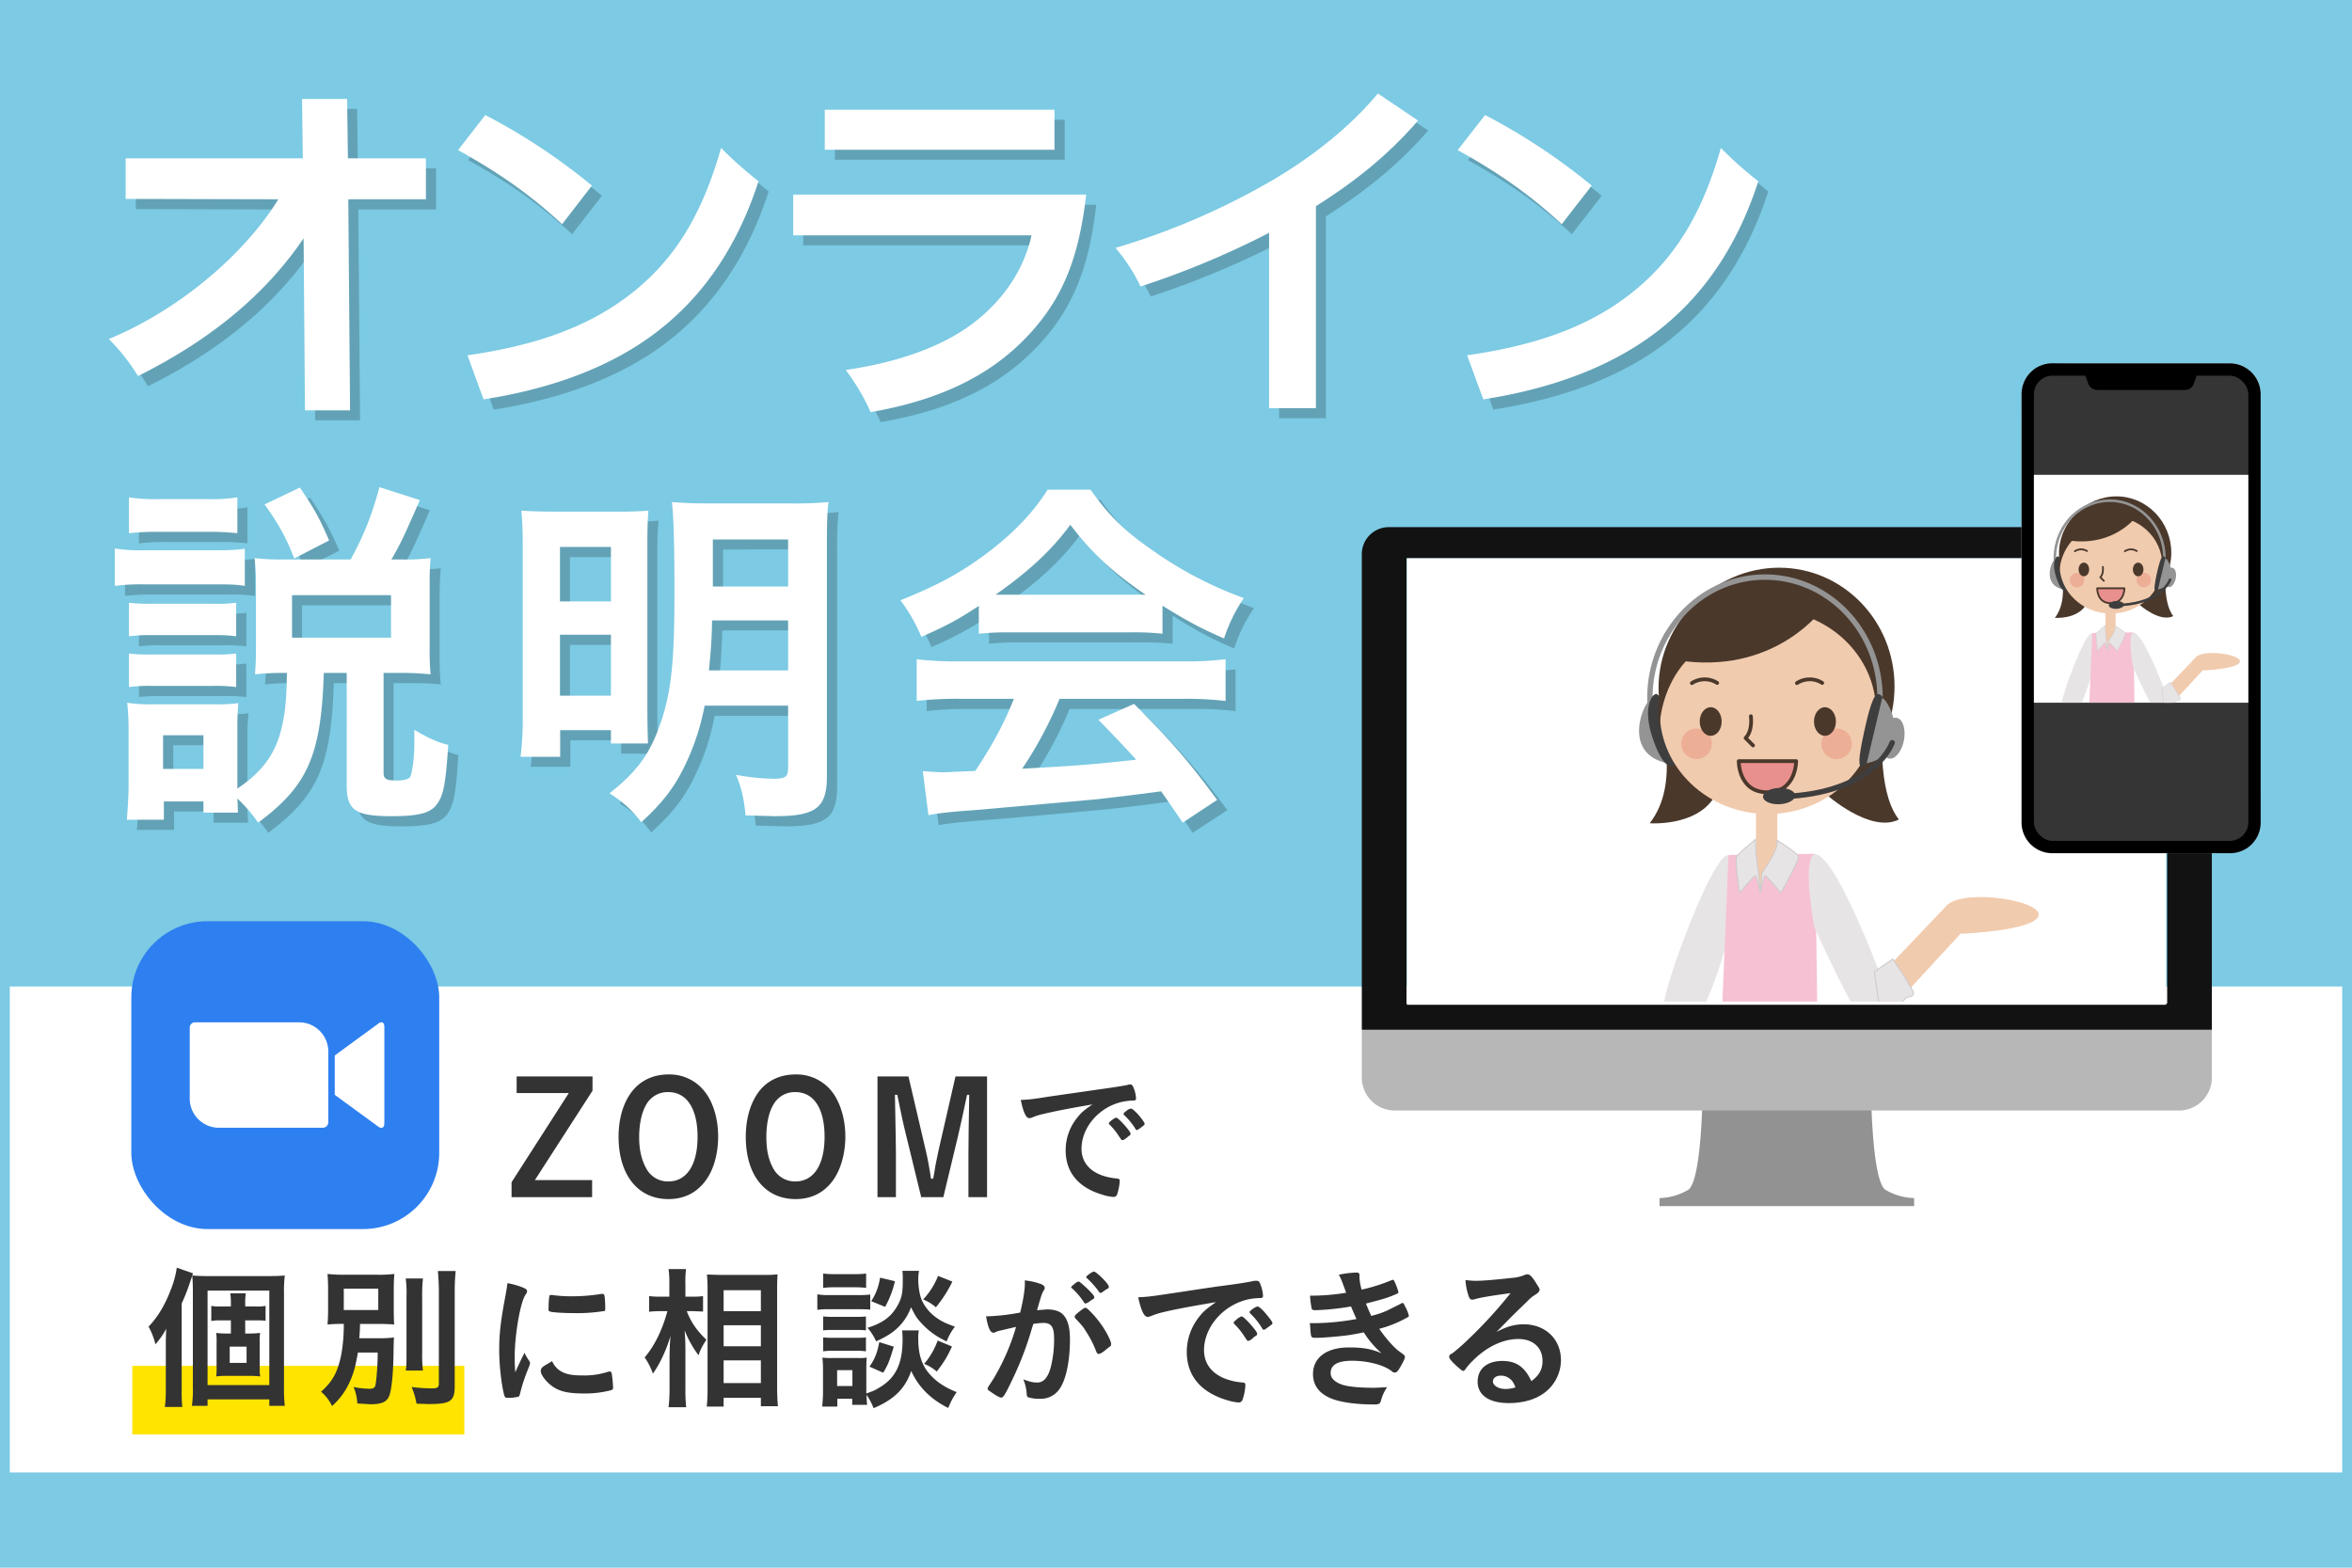 <svg xmlns="http://www.w3.org/2000/svg" xmlns:xlink="http://www.w3.org/1999/xlink" width="1200" height="800" viewBox="0 0 1200 800">
  <defs>
    <clipPath id="clip-path">
      <rect x="830.7" y="266.6" width="213.1" height="244.5" fill="none"/>
    </clipPath>
    <linearGradient id="linear-gradient" x1="756.59" y1="-5999.96" x2="942.07" y2="-6082.54" gradientTransform="translate(243.1 6351.7)" gradientUnits="userSpaceOnUse">
      <stop offset="0.41" stop-color="#fff"/>
      <stop offset="0.42" stop-color="#fbfbfb"/>
      <stop offset="0.43" stop-color="#efefef"/>
      <stop offset="0.45" stop-color="#dbdbdb"/>
      <stop offset="0.46" stop-color="#bebebe"/>
      <stop offset="0.47" stop-color="#9a9a9a"/>
      <stop offset="0.49" stop-color="#6d6d6d"/>
      <stop offset="0.5" stop-color="#393939"/>
      <stop offset="0.5" stop-color="#333"/>
      <stop offset="0.51" stop-color="#5e5e5e"/>
      <stop offset="0.53" stop-color="#8f8f8f"/>
      <stop offset="0.55" stop-color="#b7b7b7"/>
      <stop offset="0.56" stop-color="#d7d7d7"/>
      <stop offset="0.58" stop-color="#ededed"/>
      <stop offset="0.59" stop-color="#fafafa"/>
      <stop offset="0.6" stop-color="#fff"/>
    </linearGradient>
    <clipPath id="clip-path-2">
      <rect x="1043.1" y="242.3" width="101.4" height="116.3" fill="none"/>
    </clipPath>
  </defs>
  <g style="isolation: isolate">
    <g id="レイヤー_1" data-name="レイヤー 1">
      <rect width="1200" height="800" fill="#7ccae3"/>
      <rect x="5" y="503.4" width="1190" height="248" fill="#fff"/>
      <rect x="67.5" y="697" width="169.4" height="35" fill="#ffe400"/>
      <g>
        <path d="M302.3,549.3v7.3l-29.4,45.6h29.2v8.7H261v-7.6l29.2-45.5H263.6v-8.5Z" fill="#333"/>
        <path d="M359.9,602.6c-4.5,6.1-10.9,9.3-18.9,9.3-15.5,0-25.4-12.3-25.4-31.8,0-9.1,2.3-17.1,6.6-22.8s10.8-9,18.8-9a22.7,22.7,0,0,1,19.4,9.9c3.8,5.4,6,13.3,6,21.8S364.2,597,359.9,602.6ZM341,557.3a12.5,12.5,0,0,0-11.3,6.4c-2.3,3.9-3.6,9.9-3.6,16.6s1.3,11.8,3.6,15.9a12.4,12.4,0,0,0,11.3,6.7c9.4,0,14.9-8.5,14.9-22.8S350.4,557.3,341,557.3Z" fill="#333"/>
        <path d="M424.8,602.6c-4.5,6.1-10.9,9.3-18.9,9.3-15.6,0-25.4-12.3-25.4-31.8,0-9.1,2.3-17.1,6.5-22.8s10.8-9,18.8-9a22.9,22.9,0,0,1,19.5,9.9c3.7,5.4,6,13.3,6,21.8S429,597,424.8,602.6Zm-19-45.3a12.4,12.4,0,0,0-11.2,6.4c-2.4,3.9-3.6,9.9-3.6,16.6s1.2,11.8,3.5,15.9a12.5,12.5,0,0,0,11.3,6.7c9.4,0,14.9-8.5,14.9-22.8S415.3,557.3,405.8,557.3Z" fill="#333"/>
        <path d="M503.6,610.9h-9.5V588.2c0-7,.2-16,.4-29.5h-1.1c-1.2,5.9-3.9,18.2-4.7,21.4l-7.4,30.8H470l-7.8-32c-1.4-5.6-2.4-10.3-4.4-20.2h-1.2c.4,20.8.5,26.6.5,29.5v22.7h-9.4V549.3h15.8l8.8,37.7c.9,3.6,2,9.6,2.7,14.5h1.1c.5-2.5.5-2.5,1.2-6.9.4-2.2,1.4-6.7,1.7-8.2l8.5-37.1h16.1Z" fill="#333"/>
        <path d="M532.2,568.5a28.7,28.7,0,0,0-5.2,1.6,4.4,4.4,0,0,1-1.9.5c-1.6,0-3-3-4.3-9.3,4.6-.2,6.3-.4,14.4-1.7l25.7-3.7c6.6-.9,11.8-1.7,14.6-2.3a2.3,2.3,0,0,1,1.1-.2c1,0,1.3.5,2,2.3a15.8,15.8,0,0,1,1,4.8c0,.8-.3,1.1-1.3,1.1a29.9,29.9,0,0,0-4.3.4c-12.4,2-22.2,12.8-22.2,24.2,0,8.6,6.7,14.2,18.1,15.2,1,.1,1.4.4,1.4,1.3a28.1,28.1,0,0,1-1.4,7,1.9,1.9,0,0,1-1.9,1.1,22.9,22.9,0,0,1-5.4-1.1c-12.4-3.6-18.9-11.5-18.9-22.7a26.3,26.3,0,0,1,5.8-16.5c2-2.6,3.7-4.1,7.9-6.9C547.8,565.2,537.8,567.1,532.2,568.5Zm37.4,1.9c1,0,7.2,6.9,7.2,8s-.4.8-1.7,2a8.6,8.6,0,0,1-2.1,1.4h-.5c-.3,0-.3-.1-1.7-2.1a33.1,33.1,0,0,0-4.7-5.8,2.9,2.9,0,0,1-.4-.6c.2-.4.2-.6.3-.6a13,13,0,0,1,1.8-1.5l1.2-.8h.6Zm12.5,5a7,7,0,0,1-2.1,1.3c-.3,0-.5-.2-.8-.8a33.8,33.8,0,0,0-5.7-6.9c-.1-.2-.3-.4-.3-.6s.5-.8,1.5-1.5a4.9,4.9,0,0,1,2.3-1.2c.5,0,1.4.7,2.9,2.2s4.1,4.9,4.1,5.5S583.5,574.4,582.1,575.4Z" fill="#333"/>
        <path d="M92.7,709.2A83.4,83.4,0,0,0,93,718H84.1a62.2,62.2,0,0,0,.5-8.8V686.6c0-2.7,0-3.4.2-8.5a41.4,41.4,0,0,1-5.5,7.9,35.9,35.9,0,0,0-3.5-9c5-5.3,8.5-11.3,11.6-19.5a49.4,49.4,0,0,0,2.8-10.6l8.3,2.9c-.6,1.5-.7,2.1-1.4,4.1a107.3,107.3,0,0,1-4.4,11.3Zm5.7-49.7c0-3.9-.1-6.1-.3-8.6,2.8.2,4.7.3,8.3.3h29.8c4.6,0,6.9-.1,9.1-.3a69,69,0,0,0-.4,9.4v47.2a78.9,78.9,0,0,0,.4,9.9h-7.9v-3.3H105.9v3.3h-8a55.7,55.7,0,0,0,.5-9.3Zm7.5,47.3h31.5V658.6H105.9Zm21.2-26.3a46.1,46.1,0,0,0,5.6-.3,33.5,33.5,0,0,0-.2,5.3v11.6c0,3.2,0,4.1.3,5.3a55.5,55.5,0,0,0-5.6-.3H115.9a45,45,0,0,0-5.6.3,32.8,32.8,0,0,0,.2-5.2V685.4a32.1,32.1,0,0,0-.2-5.2,41.7,41.7,0,0,0,5.6.3h1.9v-6.7h-5.4a22.7,22.7,0,0,0-4.6.3v-7.7a20.8,20.8,0,0,0,4.6.3h5.4v-1.6a33.9,33.9,0,0,0-.3-5.1h7.9a33,33,0,0,0-.3,5.1v1.6h5.5a22.3,22.3,0,0,0,4.9-.3V674a31.1,31.1,0,0,0-4.7-.2h-5.7v6.7Zm-9.9,15h8.6v-8.3h-8.6Z" fill="#333"/>
        <path d="M182.6,690.2c-1.2,7.1-2.3,11.1-4.4,15.5a35.4,35.4,0,0,1-8.8,11.8,21.6,21.6,0,0,0-5.6-7.3c6.1-5.4,8.8-10.5,10.5-20a86.9,86.9,0,0,0,1.1-14.6,79.1,79.1,0,0,0-8.3.3c.2-2.7.3-4.3.3-8.3v-9.2c0-3.9-.1-5.5-.3-8.3a74.6,74.6,0,0,0,9.5.4h15.3a66.3,66.3,0,0,0,9.3-.4c-.2,2.6-.3,4.3-.3,8V668c0,4.6.1,6.1.2,7.9-2.3-.2-5.3-.3-9.5-.3h-7.9c-.1,3.9-.2,4.9-.4,7.3h10.6a47.8,47.8,0,0,0,7.1-.4c-.1,1.5-.1,2.4-.2,5.3,0,10.7-.8,19.9-1.9,23.6s-3.4,5.2-9.9,5.2l-6.7-.4a24.6,24.6,0,0,0-1.9-8.4,46.2,46.2,0,0,0,8,.9c2.1,0,2.9-.5,3.2-2.1s1.1-8.4,1.1-16.4Zm-7.2-21.7H193V657.6H175.4Zm40.4-16.1a74.1,74.1,0,0,0-.4,9.3v28.6a64.8,64.8,0,0,0,.4,9.1H207c.4-2.3.4-3.7.4-8.9V661.7a57.4,57.4,0,0,0-.4-9.3Zm16.7-3.8a96.3,96.3,0,0,0-.5,10.2v48.5c0,7.7-2.1,9.2-13.2,9.2l-6.3-.2a36.6,36.6,0,0,0-2.5-8.5,92.7,92.7,0,0,0,10.2.7c2.9,0,3.7-.5,3.7-2.3V658.8c0-3.5-.2-6.8-.5-10.2Z" fill="#333"/>
        <path d="M270.1,694.6a2.3,2.3,0,0,1,.3,1.1c0,.5-.1.6-.7,2.3a86.4,86.4,0,0,0-4.4,13.3c-.2.8-.4,1.3-.7,1.4a18.9,18.9,0,0,1-3.9.6h-1.8c-1,0-1.3-.2-1.6-1.2-1.4-5-2.6-15.3-2.6-23.1s.6-13.7,2.7-25.2c.8-4.2,1.2-6.5,1.5-9a39.2,39.2,0,0,1,8.3,2.4c1.3.6,1.7,1,1.7,1.7s-.1.8-.9,2c-2.6,4.1-5.4,20.4-5.4,31.4,0,1.8,0,4.2.3,8,2.1-4.8,2.9-6.3,4.7-10A23.4,23.4,0,0,0,270.1,694.6Zm16.7,5.5c2.5,1.3,5.4,1.8,10.6,1.8a38.8,38.8,0,0,0,12.6-1.8,2.6,2.6,0,0,1,1.1-.2c.5,0,.9.3,1,1a60.4,60.4,0,0,1,.7,7.3c0,.8-.3,1-1.3,1.3a51.8,51.8,0,0,1-13.6,1.6c-7.1,0-11.5-.8-15.1-3s-6.9-6.3-6.9-8.4,1.6-2.5,5.8-5.1A11,11,0,0,0,286.8,700.1Zm-5.4-39.3a66.6,66.6,0,0,0,10.4.7,92,92,0,0,0,15-1.2h.7c.5,0,.7.2.9.9s.4,4.1.4,6.2-.3,1.5-1.1,1.7a83.7,83.7,0,0,1-13.9,1c-6.7,0-12.6-.4-13.4-.9s-.5-.7-.5-2.1a35.9,35.9,0,0,1,.4-5.8c.1-.3.3-.4.8-.4Z" fill="#333"/>
        <path d="M350.4,669.1c2.2,5.7,4.9,9.6,10,14.6l-.9,1.4a28.1,28.1,0,0,0-3.1,6.5,54,54,0,0,1-7.1-12.7c.3,4.3.4,6.3.4,10.3v19.6a77.2,77.2,0,0,0,.4,9.3h-9a77.5,77.5,0,0,0,.5-9.3V693.2c0-3.4.2-8.8.5-11.5a72.4,72.4,0,0,1-4.5,11.6,54.4,54.4,0,0,1-4.5,7.7,32.2,32.2,0,0,0-4.2-8.3c5-5.8,9.1-14.2,11.6-23.6h-3.7a42.8,42.8,0,0,0-5.6.3v-8a40.4,40.4,0,0,0,5.7.3h4.6v-6.2a51.9,51.9,0,0,0-.4-7.9H350a57.3,57.3,0,0,0-.3,7.9v6.2h4.2a31.4,31.4,0,0,0,4.8-.3v7.9l-4.7-.2Zm10.2,48.7a94.1,94.1,0,0,0,.4-9.7V658.4c0-2.6,0-4.2-.3-8l6.7.2h22.8a49.9,49.9,0,0,0,6.5-.3c-.1,2.2-.2,4.3-.2,7.7v50c0,4,.2,7.3.4,9.6h-8.7v-4.3h-19v4.5Zm8.6-48.7h19V658.4h-19Zm0,17.9h19V676.3h-19Zm0,18.8h19V694.2h-19Z" fill="#333"/>
        <path d="M417,660.5a31.8,31.8,0,0,0,6,.4h14.9a47.1,47.1,0,0,0,6.1-.3v7.7c-1.5-.1-2.7-.2-5.8-.2H423a48.6,48.6,0,0,0-6,.3Zm51.8,18.4a19.4,19.4,0,0,0-.3,4.3c0,7.5,1.6,12.9,5.2,17.3s8.3,7.5,14.4,9.9a38.2,38.2,0,0,0-4.3,8.1c-9-4.5-15.1-10.6-18.9-18.9-3.1,9.1-8.8,14.6-19.2,19a30.6,30.6,0,0,0-3.6-6.8c.1,2.3.1,3.4.3,5.1h-7.6v-3.1h-7.6v4h-7.7c.2-2.2.4-4.9.4-7.4V698.6a54.9,54.9,0,0,0-.3-5.8,35.5,35.5,0,0,0,5,.2h13.1a25.1,25.1,0,0,0,4.5-.2c-.1,1.3-.2,2.7-.2,5.5v12.8c3.3-1.2,4-1.4,5.8-2.5,9-5,12.7-12.3,12.7-25.1,0-1.9-.1-3.3-.2-4.6Zm-48.8-29a45,45,0,0,0,6.1.3h9.7a46,46,0,0,0,6.1-.3v7.3a55.3,55.3,0,0,0-6.1-.3h-9.7a51.6,51.6,0,0,0-6.1.3Zm0,21.9c1.3.1,2.3.2,4.8.2h12.4a41.7,41.7,0,0,0,4.6-.2v7.1a30.4,30.4,0,0,0-4.6-.2H424.8a31.8,31.8,0,0,0-4.8.2Zm0,10.7c1.3.1,2.4.2,4.8.2h12.4a43.2,43.2,0,0,0,4.6-.2v7.1a28,28,0,0,0-4.8-.3H424.7a29.1,29.1,0,0,0-4.7.3Zm7.1,24.8h7.8v-8.1h-7.8Zm41.8-58.8a22.5,22.5,0,0,0-.4,4.4c0,3.9.8,8.5,1.9,10.8a22.3,22.3,0,0,0,7.2,8.6c2.6,1.9,4.8,3,9.6,4.7a29.3,29.3,0,0,0-4.2,7.5,38.3,38.3,0,0,1-12.9-9.3c-2.5-2.7-2.9-3.4-5.3-8.1a26.6,26.6,0,0,1-5.2,8.8c-3.2,3.6-6.5,5.8-12.6,8.6a26.3,26.3,0,0,0-4.4-6.9c7.3-2.3,11.6-5.3,14.7-10.3s3.3-8.1,3.3-14.6a28.8,28.8,0,0,0-.2-4.2ZM456,687.2c-2,6.8-2.9,9.3-5.4,13.3l-7-3.1c2.7-3.8,4-7.1,5-12.5Zm.6-33.4a49.8,49.8,0,0,1-5,13.1l-7.1-2.9a29.1,29.1,0,0,0,4.5-12Zm29.3.2a64.2,64.2,0,0,1-8.4,13.1,24.8,24.8,0,0,0-6.5-4,37.2,37.2,0,0,0,7.6-12Zm-.2,33.1a53.7,53.7,0,0,1-7.8,12.8,20.7,20.7,0,0,0-6.4-3.9,37.9,37.9,0,0,0,6.9-11.9Z" fill="#333"/>
        <path d="M509.1,679.3l-1.3.5a1.2,1.2,0,0,1-.9.3c-1.7,0-2.9-2.8-3.8-8.4h1.4a107.1,107.1,0,0,0,16-1.9c1.6-6.5,2.4-11.6,2.4-15.1a7.2,7.2,0,0,0-.1-1.3,32.7,32.7,0,0,1,8.4,1.9q1.8.8,1.8,1.8a1.9,1.9,0,0,1-.4,1.3c-1.1,1.9-1.1,1.9-3.5,10.2l5.1-.4q4.6,0,7.2,1.8c3,2.2,4.5,6.6,4.5,13.4,0,11.2-2,20.8-5.4,25.5a11.5,11.5,0,0,1-10,4.9,17.6,17.6,0,0,1-6-.8c-.6-.4-.6-.4-.8-3.2a22.6,22.6,0,0,0-1.6-5.9c3.9,1.4,4.9,1.6,7.3,1.6s5.1-1.7,6.7-7.8a56.8,56.8,0,0,0,1.7-14.6c0-5.9-1.4-8-5.4-8a34.9,34.9,0,0,0-5.2.5c-.2.9-.3.9-.6,1.9a165.9,165.9,0,0,1-9.8,25.9c-3.9,8.2-4.9,9.8-5.9,9.8s-2.6-1-4.8-2.5-2.2-1.5-2.2-2.1,0-.3,3.1-5.2a112,112,0,0,0,11.4-26.3Zm47.1-15.4a5.6,5.6,0,0,1-2.4,1.3c-.2,0-.4-.1-.7-.5a34.7,34.7,0,0,0-6.3-7.4.5.5,0,0,1-.3-.4c0-.3.6-.8,1.8-1.8s1.7-1.1,2.2-1.1,7.8,6.6,7.8,7.8S557.7,662.8,556.2,663.9Zm-7.9,8c0-.5.6-1.2,2.8-2.9s2.3-1.6,2.9-1.6,4.3,3.6,7.5,8,5.4,9.1,5.4,10.4-.2.9-2.6,2.9-3.2,2.2-3.8,2.2-.8-.3-1.3-1.5a50.7,50.7,0,0,0-4.7-9.3c-2-3.3-2.2-3.4-5.8-7.3A1.4,1.4,0,0,1,548.3,671.9Zm9.8-23c1.3,0,7.6,6.3,7.6,7.6s-.4.8-1.9,1.9-2,1.4-2.3,1.4-.4,0-1.9-2.1a44.3,44.3,0,0,0-5-5.4.7.7,0,0,1-.4-.6C554.2,651.1,557.3,648.9,558.1,648.9Z" fill="#333"/>
        <path d="M593.1,669.7a38.4,38.4,0,0,0-5.6,1.8,5.1,5.1,0,0,1-2,.5c-1.8,0-3.3-3.2-4.8-10,5.1-.2,6.9-.5,15.7-1.8s21.5-3.3,27.8-4.1,12.8-1.8,15.8-2.5h1.2c1,0,1.4.4,2.1,2.4a19.6,19.6,0,0,1,1.1,5.1c0,1-.3,1.3-1.4,1.3a34.3,34.3,0,0,0-4.7.4c-13.3,2.2-24,13.9-24,26.2,0,9.3,7.3,15.4,19.6,16.5,1.1,0,1.5.4,1.5,1.4a26.3,26.3,0,0,1-1.5,7.5,2,2,0,0,1-2,1.3,28.7,28.7,0,0,1-5.9-1.2c-13.4-4-20.5-12.5-20.5-24.6a28.7,28.7,0,0,1,6.3-17.9c2.2-2.8,4.1-4.4,8.6-7.5C610,666.2,599.1,668.2,593.1,669.7Zm40.5,2.1c1.1,0,7.8,7.5,7.8,8.7s-.5.8-1.9,2.1-1.6,1.3-2.2,1.5l-.5.2c-.4,0-.4-.1-1.9-2.3a34.2,34.2,0,0,0-5.1-6.3,1.7,1.7,0,0,1-.4-.7c.2-.4.2-.6.3-.6l1.9-1.7,1.4-.8c0-.1.2-.1.2-.1h.4Zm13.5,5.4c-1.2.9-1.9,1.4-2.3,1.4s-.5-.2-.9-.8a34,34,0,0,0-6-7.5l-.4-.6c0-.4.5-.9,1.6-1.7a6.5,6.5,0,0,1,2.5-1.3c.5,0,1.5.7,3.1,2.4s4.5,5.3,4.5,6S648.6,676.1,647.1,677.2Z" fill="#333"/>
        <path d="M689.3,666.7a131.2,131.2,0,0,1-18.1,1.9c-1.3,0-1.8-.2-2-.9a44.9,44.9,0,0,1-.8-6.5,109.4,109.4,0,0,0,18.4-1.5c-.4-1.2-.4-1.2-1.5-4.1a34,34,0,0,0-2.2-5.1,46.8,46.8,0,0,1,9.3-1.1,1.1,1.1,0,0,1,1.2,1.2v1.1a27,27,0,0,0,1.1,6.4,89.2,89.2,0,0,0,15-4.7,1.9,1.9,0,0,1,1-.3c.4,0,.6.4,1.3,2a32.4,32.4,0,0,1,1.5,4.3c0,.4-.2.5-.7.8-4.6,2-6.8,2.7-15.9,5,1.1,2.7,1.4,3.4,2.7,6.3a45.3,45.3,0,0,0,8.1-2.7l7.4-3.7.3-.2h.3c.3,0,.6.5,1.3,2a18,18,0,0,1,1.8,4.5c0,.5,0,.5-1.7,1.4a58.5,58.5,0,0,1-13.4,5.3c3.1,4.6,7.6,9.7,10.3,11.6s2.8,2.1,2.8,2.8-.8,2.4-2.3,5-2,2.9-2.9,2.9-.5,0-1.7-.8c-4-3.1-12.2-5.2-20-5.2s-11,2.3-11,6.3c0,2.4,1.9,4.4,5.3,5.7s9.8,1.8,17.2,1.8l6.3-.3a21.6,21.6,0,0,0-3.1,6.8c-.5,1.7-1,2-3.5,2-8.4,0-15.9-.9-21-2.7-6.7-2.4-10.2-6.8-10.2-12.8,0-8.4,6.9-13.6,18.4-13.6,7.1,0,11.6.8,16.6,3a48.9,48.9,0,0,1-9.1-10.7c-3.7.8-5.6,1.1-8.2,1.5-4.5.6-12.7,1.3-16,1.3s-2.6-.1-3.3-7.5h3.8a125.8,125.8,0,0,0,20-2.1C691.2,671.2,690.2,668.9,689.3,666.7Z" fill="#333"/>
        <path d="M777.4,675.8c11.1,0,19,7.6,19,18.3A20.9,20.9,0,0,1,786.1,712c-4.5,2.7-10.1,4-16.3,4-10,0-15.9-4-15.9-10.9s5.2-10.6,12.6-10.6,11.6,3.4,14.8,10.3c4-2.9,5.7-6,5.7-10.3,0-6.8-4.8-11.2-12.4-11.2s-16,3.9-22.9,10.8a35.6,35.6,0,0,0-3.9,4.4c-.5.8-.9,1.1-1.4,1.1s-7-5.5-7-7,.3-1.1,2-2.3a99.3,99.3,0,0,0,7.8-6.9,234,234,0,0,0,21.5-23.5c-9.8,1.3-16.5,2.4-18.9,3.3h-.9c-.6,0-1-.4-1.5-1.5a31.1,31.1,0,0,1-1.7-8.5,37.1,37.1,0,0,0,5.4.4c3.8,0,10.2-.6,18.5-1.5a20.3,20.3,0,0,0,6.1-1.4,3.7,3.7,0,0,1,1.6-.4c1.1,0,2.2.9,4.2,4.1s2,3.1,2,3.7-.2,1.3-2,2.5a17.3,17.3,0,0,0-4.1,3.3c-3.9,3.8-4,3.8-8.9,8.7l-7,7.1C768.6,677,772.6,675.8,777.4,675.8Zm-7.6,27.4a7,7,0,0,0-4-1.2c-2.5,0-4.1,1.2-4.1,3s2.5,3.8,6.3,3.8a16.9,16.9,0,0,0,5.2-.8C772.2,705.4,771.4,704.3,769.8,703.2Z" fill="#333"/>
      </g>
      <g>
        <g opacity="0.2" style="mix-blend-mode: color-burn">
          <g>
            <path d="M69.3,106.7V85.9h90.4l-.4-30.3h22.9l.4,30.3h39.9v21H182.8l.9,107.6H160.8l-.8-87.8c-19.4,28.8-47.5,52-84.5,70.4a96.2,96.2,0,0,0-14.8-19c35.8-14.7,69.4-43.3,86.5-71.2Z"/>
            <path d="M252.8,63.9a297.6,297.6,0,0,1,54.3,36l-15.2,19.6c-15.8-14.6-32.3-26.4-53.1-37.8Zm-9.2,122.5c33.8-4.8,61-14,82.8-30.9s36.6-39.3,46.7-74.9a213.3,213.3,0,0,0,19.1,17.1c-10.8,33.2-28.1,58.6-51.8,76.8S286,203.7,251.9,209Z"/>
            <path d="M559.3,104.5c-3.8,33-12.3,55.1-33.4,75.7-17.1,16.7-41.1,29.2-76.6,35.2a110.3,110.3,0,0,0-12.7-21.5c28.3-4,50.7-12.6,65.8-24.4s25.2-26.8,29-44.3H409.8V104.5Zm-16.1-23H426V61.1H543.2Z"/>
            <path d="M652.6,124a449.2,449.2,0,0,1-65.5,27.3,89.6,89.6,0,0,0-12.9-19.6A363.1,363.1,0,0,0,654.7,97c18.7-11.1,38.7-26.3,53.4-44.1l20.6,13.7c-16,18.4-33.3,31.8-52.2,43.8v103H652.6Z"/>
            <path d="M762.8,63.9a302,302,0,0,1,54.4,36L802,119.5c-15.8-14.6-32.4-26.4-53.1-37.8Zm-9.1,122.5c33.8-4.8,60.9-14,82.8-30.9s36.5-39.3,46.6-74.9a228.1,228.1,0,0,0,19.1,17.1c-10.8,33.2-28.1,58.6-51.7,76.8s-54.4,29.2-88.6,34.5Z"/>
            <path d="M63.8,285a84.5,84.5,0,0,0,14.7.9h36.9a106.1,106.1,0,0,0,14.7-.7v18.9a91.3,91.3,0,0,0-14-.7H78.5a119.2,119.2,0,0,0-14.7.7Zm85,63.6a106.9,106.9,0,0,0-13.6.7,131.9,131.9,0,0,0,.6-13.2V304.3A102.4,102.4,0,0,0,135,290a139.7,139.7,0,0,0,15.5.7h33.6c6.6-12.1,10.5-21.7,14.7-36.9l20.5,6.6c-8,18.5-10.1,22.8-14.5,30.3h5.4a124.7,124.7,0,0,0,14.7-.7c-.4,4.9-.6,8.4-.6,13.6v33a121.7,121.7,0,0,0,.6,12.7,117.8,117.8,0,0,0-13.8-.7H200.8v50.6c0,3.5,1.3,4.3,7.3,4.3,3,0,5.4-.8,6.1-1.7s2.4-7.7,2.4-17.8v-6.4c7,4.2,11.9,6.4,17.3,7.7-1.3,19.8-2.4,25.5-5.7,30.1s-9.4,6.3-23.4,6.3c-18.3,0-22.7-3.2-22.7-15.7V348.6H170.3c-1.3,42.2-8.3,57.6-33.4,76.4a76.2,76.2,0,0,0-10.7-12.3c.2,3.3.2,4.5.4,7.1H109v-5.7H88.8v9.4h-19c.6-5.7,1-12.3,1-18V378.1a109.1,109.1,0,0,0-.8-14.3,81.5,81.5,0,0,0,12.3.7h33.5a90.2,90.2,0,0,0,11-.5,106.7,106.7,0,0,0-.6,13.2v30.3c12.5-8.3,19.3-17.4,22.4-30.3,2.1-7.9,2.8-15.2,3-28.6ZM70.9,258.9c4.6.8,7.6.9,14.9.9h25.5c7.2,0,10.2-.1,14.9-.9v18.4a107.7,107.7,0,0,0-14.9-.7H85.8a107.7,107.7,0,0,0-14.9.7Zm0,53.8a86,86,0,0,0,11.6.6h32a74.7,74.7,0,0,0,11.2-.6v17.1a86.2,86.2,0,0,0-11.2-.5h-32a89.2,89.2,0,0,0-11.6.5Zm0,25.9a86,86,0,0,0,11.6.6h31.8a76.9,76.9,0,0,0,11.4-.6v17.1a87.3,87.3,0,0,0-11.6-.5H82.3a87.7,87.7,0,0,0-11.4.5Zm17.5,59H109V380.3H88.4Zm66.8-107.5c-4-10.4-7.9-17.4-15-27.5l18-8.6c7.5,11.2,9.9,15.6,14.9,27Zm-1.1,40.5h50.6V308.9H154.1Z"/>
            <path d="M271.9,284.6a161,161,0,0,0-.8-18.9c5.2.4,9.6.6,20.1.6h29c7.5,0,11-.2,15.8-.6a163.2,163.2,0,0,0-.6,16.7v83.4c0,9.9.2,14.7.4,18.8H316.9v-6.8H291v13.5H270.8a180.2,180.2,0,0,0,1.1-21.8ZM290.8,312h26.1V284.3H290.8Zm0,48.1h26.1v-31H290.8Zm73.8,5.2a119.8,119.8,0,0,1-9.5,29.5c-5.5,11.8-11.6,19.7-22.8,30-4.8-6.3-8.4-9.8-16.2-14.9,14.4-11.2,20.8-20.2,26.3-36.6s6.8-32.5,6.8-66.3c0-24.4-.4-38-1.3-45.7a192.1,192.1,0,0,0,20.4.7H408c10.3,0,14.3-.1,19.8-.7a191.8,191.8,0,0,0-.7,20.2V401.1c0,16.3-5.5,20.6-26.8,20.6l-14.7-.4c-.9-8.8-2-14-5-20.8a117.6,117.6,0,0,0,18.9,2c6.5,0,7.7-.9,7.7-5.6V365.3Zm3.9-43.6c-.2,8.9-.7,16.7-1.7,25.6h40.4V321.7Zm38.7-41.3H368.9v24.1h38.3Z"/>
            <path d="M504.6,314.4a175.6,175.6,0,0,1-29.4,15.8,88.6,88.6,0,0,0-10.6-18.8c19.8-7.8,32.1-14.6,46.1-25.5,12.1-9.3,21.4-19.1,29-30.8h21.8c9.8,13.6,17.1,20.7,31.1,30.5a192.3,192.3,0,0,0,47.2,24.7,78.3,78.3,0,0,0-10.1,20.6c-11.6-4.9-18.6-8.6-31.4-16.7v14.3a154,154,0,0,0-16.6-.7H520.4c-5.3,0-10.9.2-15.8.7Zm-10.1,47.4a161,161,0,0,0-21.7,1.1V341.6a189.4,189.4,0,0,0,21.7,1.1H608.9a180.7,180.7,0,0,0,21.5-1.1v21.3a159.7,159.7,0,0,0-21.5-1.1H545.7a201.4,201.4,0,0,1-19.1,35.6c32.5-1.8,32.5-1.8,58.3-4.6-5.9-6.4-9-9.7-19.3-20.4l18.2-8.1c19.6,19.9,27.5,29.1,42.4,49.1L608.5,425c-6-9-7.8-11.6-11-16-15.2,2-26.2,3.3-33,4-18.2,1.7-54.6,5-61.9,5.5-10.3.8-19.5,1.7-23.7,2.6l-3-22.4c5,.4,8.1.5,10.7.5s6.8-.1,16.2-.7c9-13.6,14.6-24.2,19.6-36.7Zm87-53.1c3,0,4.6,0,8.1-.2-16.9-11.6-27.3-21.1-38.4-35.6-9.7,13-21.1,23.7-38.2,35.6,3.2.2,4.3.2,7.6.2Z"/>
          </g>
        </g>
        <g>
          <path d="M64.1,101.5V80.8h90.4l-.4-30.3h23l.4,30.3h39.8v20.9H177.7l.9,107.7h-23l-.7-87.8c-19.5,28.8-47.6,51.9-84.5,70.3A100,100,0,0,0,55.5,173c35.8-14.7,69.4-43.4,86.5-71.3Z" fill="#fff"/>
          <path d="M247.6,58.7a313,313,0,0,1,54.4,36l-15.2,19.7C271,99.7,254.4,88,233.7,76.6Zm-9.1,122.6c33.7-4.8,60.9-14,82.8-30.9s36.5-39.3,46.6-74.9a210.1,210.1,0,0,0,19.1,17c-10.8,33.3-28.1,58.6-51.8,76.8s-54.3,29.2-88.5,34.5Z" fill="#fff"/>
          <path d="M554.2,99.3c-3.9,33.1-12.3,55.1-33.4,75.7-17.1,16.7-41.2,29.2-76.6,35.3a112.4,112.4,0,0,0-12.7-21.5c28.3-4.1,50.7-12.7,65.7-24.4s25.2-26.9,29.1-44.3H404.7V99.3ZM538,76.4H420.8V56H538Z" fill="#fff"/>
          <path d="M647.5,118.8a439.8,439.8,0,0,1-65.6,27.4,87.5,87.5,0,0,0-12.8-19.7,364.3,364.3,0,0,0,80.4-34.7c18.7-11,38.8-26.3,53.5-44.1l20.5,13.8c-15.9,18.4-33.2,31.8-52.1,43.7V208.3H647.5Z" fill="#fff"/>
          <path d="M757.7,58.7a313,313,0,0,1,54.4,36l-15.3,19.7C781,99.7,764.5,88,743.7,76.6Zm-9.2,122.6c33.8-4.8,61-14,82.8-30.9s36.6-39.3,46.7-74.9a197.5,197.5,0,0,0,19.1,17c-10.8,33.3-28.1,58.6-51.8,76.8s-54.4,29.2-88.5,34.5Z" fill="#fff"/>
          <path d="M58.6,279.9a84.5,84.5,0,0,0,14.7.9h36.9c7.6,0,10.7-.2,14.7-.8v19c-3.8-.6-6.2-.8-13.9-.8H73.3a101.2,101.2,0,0,0-14.7.8Zm85.1,63.5a127.8,127.8,0,0,0-13.6.7c.3-4.2.5-8,.5-13.2V299.1a124.4,124.4,0,0,0-.7-14.3,116.4,116.4,0,0,0,15.4.7h33.6c6.6-12.1,10.5-21.6,14.7-36.9l20.6,6.6c-8.1,18.6-10.1,22.8-14.5,30.3H205a105.5,105.5,0,0,0,14.7-.7c-.4,5-.5,8.5-.5,13.6v33.1a121.5,121.5,0,0,0,.5,12.6c-6-.5-8.8-.7-13.8-.7H195.7v50.7c0,3.5,1.2,4.2,7.3,4.2,2.9,0,5.3-.7,6.1-1.6s2.3-7.7,2.3-17.8v-6.5c7,4.2,12,6.5,17.3,7.7-1.3,19.9-2.4,25.6-5.7,30.2s-9.3,6.2-23.3,6.2c-18.4,0-22.8-3.1-22.8-15.6V343.4H165.2c-1.3,42.2-8.3,57.7-33.5,76.4a75.1,75.1,0,0,0-10.6-12.3c.2,3.3.2,4.6.3,7.2H103.8V409H83.6v9.3H64.7c.5-5.7.9-12.3.9-18V373a132.3,132.3,0,0,0-.7-14.4,68.7,68.7,0,0,0,12.3.8h33.4a69,69,0,0,0,11-.6c-.3,3.5-.5,6.8-.5,13.3v30.3c12.5-8.3,19.3-17.5,22.4-30.3,2-7.9,2.7-15.3,2.9-28.7ZM65.8,253.8a84.1,84.1,0,0,0,14.9.9h25.5a87,87,0,0,0,14.9-.9v18.3a128.4,128.4,0,0,0-14.9-.7H80.7a125,125,0,0,0-14.9.7Zm0,53.8a89.2,89.2,0,0,0,11.6.5h31.9a77.2,77.2,0,0,0,11.2-.5v17.1a82.5,82.5,0,0,0-11.2-.6H77.4a86,86,0,0,0-11.6.6Zm0,25.9a89.2,89.2,0,0,0,11.6.5h31.7a80.4,80.4,0,0,0,11.4-.5v17.1A82.4,82.4,0,0,0,109,350H77.2a84.7,84.7,0,0,0-11.4.6Zm17.4,58.9h20.6V375.2H83.2ZM150.1,285c-4-10.5-7.9-17.5-15.1-27.6l18-8.6c7.6,11.2,10,15.6,14.9,27ZM149,325.4h50.5V303.7H149Z" fill="#fff"/>
          <path d="M266.7,279.5c0-8.8-.2-13.2-.7-18.9,5.1.3,9.5.5,20,.5h29c7.6,0,11.1-.2,15.8-.5-.3,4.4-.5,8.1-.5,16.7v83.4c0,9.9.2,14.7.3,18.7H311.7v-6.8H285.8v13.6H265.6a164.3,164.3,0,0,0,1.1-21.9Zm19,27.4h26V279.1h-26Zm0,48.1h26V323.9h-26Zm73.8,5.1a120.7,120.7,0,0,1-9.6,29.6c-5.5,11.7-11.5,19.6-22.7,29.9-4.8-6.2-8.5-9.7-16.2-14.8,14.3-11.3,20.8-20.3,26.3-36.6s6.8-32.5,6.8-66.3c0-24.4-.4-38-1.3-45.7,6.4.5,10.6.7,20.4.7h39.6a191.5,191.5,0,0,0,19.9-.7c-.6,4.6-.8,10.2-.8,20.2V395.9c0,16.4-5.5,20.6-26.8,20.6l-14.7-.4c-.9-8.8-2-13.9-4.9-20.7a117.6,117.6,0,0,0,18.9,2c6.4,0,7.7-.9,7.7-5.7V360.1Zm3.8-43.5c-.1,8.8-.7,16.7-1.6,25.5h40.4V316.6Zm38.8-41.3H363.7v24h38.4Z" fill="#fff"/>
          <path d="M499.4,309.2c-11.3,7.4-16.5,10.1-29.3,15.8a88.2,88.2,0,0,0-10.7-18.7c19.8-7.9,32.1-14.7,46.1-25.5,12.1-9.4,21.5-19.1,29-30.9h21.9c9.7,13.6,17.1,20.8,31,30.5a196.3,196.3,0,0,0,47.2,24.8,83.3,83.3,0,0,0-10.1,20.6c-11.5-5-18.5-8.7-31.4-16.7v14.3a130.1,130.1,0,0,0-16.5-.7H515.2a136.2,136.2,0,0,0-15.8.7Zm-10.1,47.4a177.7,177.7,0,0,0-21.6,1.1V336.4a166.3,166.3,0,0,0,21.6,1.1H603.8a161.7,161.7,0,0,0,21.5-1.1v21.3a178.3,178.3,0,0,0-21.5-1.1H540.6a202.3,202.3,0,0,1-19.1,35.7c32.5-1.9,32.5-1.9,58.2-4.6-5.9-6.5-9-9.8-19.3-20.4l18.2-8.1c19.7,19.8,27.6,29,42.4,49l-17.6,11.6c-6.1-9-7.9-11.6-11-16-15.3,2.1-26.3,3.3-33.1,4.1l-61.9,5.5c-10.3.7-19.4,1.6-23.7,2.6l-2.9-22.5c5,.4,8.1.6,10.6.6l16.2-.7c9-13.6,14.7-24.3,19.7-36.8Zm87.1-53.1h8.1c-16.9-11.6-27.4-21.2-38.4-35.7-9.7,13.1-21.1,23.7-38.2,35.7h68.5Z" fill="#fff"/>
        </g>
      </g>
      <rect x="67" y="470.1" width="157.1" height="157.1" rx="38.9" fill="#2e80f0"/>
      <path d="M192.7,522.6l-21.9,16v20.1l21.9,16c1.5,1.2,3.4,1.5,3.4-1.7V524.3C196.1,521.4,194.6,521,192.7,522.6ZM96.8,560.7V524.4a2.7,2.7,0,0,1,2.7-2.7h53a14.9,14.9,0,0,1,15,14.8v36.3a2.8,2.8,0,0,1-2.8,2.7h-53A14.9,14.9,0,0,1,96.8,560.7Z" fill="#fff" fill-rule="evenodd"/>
      <g>
        <path d="M962,607.2c-6.7-4.3-7.3-46.9-7.3-46.9l-43-9.8-43.1,9.8s-.6,42.6-7.3,46.9a30.8,30.8,0,0,1-14.6,4.2v4.1H976.6v-4.1A30.8,30.8,0,0,1,962,607.2Z" fill="#929292"/>
        <path d="M711.5,525.5h400.2a16.8,16.8,0,0,1,16.8,16.8v24.3a0,0,0,0,1,0,0H694.8a0,0,0,0,1,0,0V542.3A16.8,16.8,0,0,1,711.5,525.5Z" transform="translate(1823.3 1092.2) rotate(180)" fill="#b7b7b7"/>
        <path d="M1114.7,269H708.6a13.8,13.8,0,0,0-13.8,13.8V525.5h433.7V282.8A13.8,13.8,0,0,0,1114.7,269Zm-9,243.1H717.6V284.9h388.1Z" fill="#121212"/>
        <rect x="717.8" y="284.9" width="387.4" height="227.84" fill="#fff"/>
      </g>
      <g clip-path="url(#clip-path)">
        <g>
          <path d="M846.5,348c0,20.6,11.5,50.9-4.8,72.1,0,0,23,1.8,32.6-12.8l57.6-1.8s22.4,20,36.9,12.7c-8.5-10.9-10.9-33.9-6.7-73.8Z" fill="#4a382b"/>
          <g>
            <g>
              <rect x="895.9" y="404.8" width="10.9" height="31.93" fill="#f1cbae"/>
              <g>
                <path d="M966.6,350.3c0,33.5-26.4,60.6-58.9,60.6s-61.5-26.4-61.5-59.9,28.9-61.3,61.5-61.3S966.6,316.8,966.6,350.3Z" fill="#4a382b"/>
                <g>
                  <ellipse cx="954.9" cy="373.8" rx="10.2" ry="12.6" fill="#f1cbae"/>
                  <path d="M842.6,366.6a70.7,70.7,0,0,1-.8-10.4,62.9,62.9,0,0,1,8.6-32.1" fill="none" stroke="#949494" stroke-linecap="round" stroke-linejoin="round" stroke-width="2.75"/>
                  <path d="M842.8,356.2c-4.3,1.6-15.7,28.3,7.9,33.3Z" fill="#949494"/>
                  <path d="M844.6,354.2c2.6-1.1,5.4,9.9,7.3,18.7s3.7,17.9,1.6,18.2-6-1.3-10.5-15S842,355.2,844.6,354.2Z" fill="#3f3e3e"/>
                  <ellipse cx="902" cy="363.3" rx="55.2" ry="52.1" fill="#f1cbae"/>
                  <g>
                    <circle cx="865.6" cy="379.6" r="7.8" transform="translate(-14.9 723.2) rotate(-45)" fill="#edae96"/>
                    <circle cx="937.1" cy="379.6" r="7.8" transform="translate(6 773.8) rotate(-45)" fill="#edae96"/>
                  </g>
                  <path d="M916.4,388.4s.1,15.9-14.7,15.9-14.6-15.9-14.6-15.9Z" fill="#e8908e" stroke="#4a382b" stroke-linecap="round" stroke-linejoin="round" stroke-width="1.92"/>
                  <g>
                    <ellipse cx="872.8" cy="368.2" rx="5.6" ry="7.3" fill="#4a382b"/>
                    <path d="M936.7,368.2c0,4-2.5,7.3-5.6,7.3s-5.6-3.3-5.6-7.3,2.5-7.3,5.6-7.3S936.7,364.2,936.7,368.2Z" fill="#4a382b"/>
                  </g>
                </g>
              </g>
            </g>
            <path d="M893.3,365.5s1.1,7.3-2.7,11.1l3.8,3.8" fill="none" stroke="#4a382b" stroke-linecap="round" stroke-linejoin="round" stroke-width="1.92"/>
            <path d="M863.2,348.6a12,12,0,0,1,12.9-.1" fill="none" stroke="#4a382b" stroke-linecap="round" stroke-linejoin="round" stroke-width="1.92"/>
            <path d="M916.8,348.6a12,12,0,0,1,12.9-.1" fill="none" stroke="#4a382b" stroke-linecap="round" stroke-linejoin="round" stroke-width="1.92"/>
            <g>
              <path d="M850.4,324.1c10.3-17.8,28.9-29.6,50.1-29.6,32.4,0,58.7,27.6,58.7,61.7a58.1,58.1,0,0,1-.8,10.3" fill="none" stroke="#949494" stroke-linecap="round" stroke-linejoin="round" stroke-width="2.75"/>
              <g>
                <path d="M960.8,358.2c0-1.6.3-3-2.3-4s-5.4,9.9-7.3,18.7-3.7,17.9-1.6,18.2,3.2-1.4,4.7-5.1S960.8,358.2,960.8,358.2Z" fill="#3f3e3e"/>
                <path d="M960.3,356.2c4.3,1.6,15.7,28.3-7.9,33.3Z" fill="#949494"/>
                <path d="M971.4,377.8c-1.1,5.7-4.5,9.9-7.7,9.3s-4.7-5.8-3.6-11.5,4.5-9.9,7.6-9.3S972.5,372,971.4,377.8Z" fill="#949494"/>
              </g>
              <g>
                <path d="M965.4,379s-8.2,24.4-52,27.3" fill="none" stroke="#3f3e3e" stroke-linecap="round" stroke-linejoin="round" stroke-width="2.75"/>
                <path d="M915.9,405.9c.1,2.3-3.5,4.3-8,4.5s-8.3-1.5-8.4-3.8,3.5-4.3,8-4.5S915.8,403.6,915.9,405.9Z" fill="#3f3e3e"/>
              </g>
            </g>
            <path d="M930.1,310.5s-22.8,32.3-70,27c0,0-13.1,12.9-13.5,35.9C846.6,373.4,833.8,295.1,930.1,310.5Z" fill="#4a382b"/>
          </g>
          <path d="M882.8,467.9c1.9,9.2-15.3,56.1-21.8,59.7-4,1.2-13.1-4.8-11.9-16.3s25.3-76.7,32.8-74.8C883,438.6,882.8,467.9,882.8,467.9Z" fill="#e7e4e6"/>
          <g>
            <g>
              <path d="M884.7,534.5s-62.2,89.8-61.4,100.6,22.4,12.7,21,4.9c24.7-16.8,69.9-69.2,63.5-86.7A28.3,28.3,0,0,0,884.7,534.5Z" fill="#5e4e43"/>
              <path d="M822.6,640.7c-.1,17.1,10.3,90.7,10.3,90.7S853,755,850,729.5c-8.3-52,2.8-70.1-8.8-90.8C837.4,630.2,822.8,623.6,822.6,640.7Z" fill="#5e4e43"/>
              <g>
                <path d="M850,731.9c1,4.6,3.3,17.4,3,20.2s-1.8,20.5-1.8,20.5l-3,.2s-.3-18.5-1.8-18.7-15.6,20.7-20.6,21.3-18.6,3-22,.4c-1.9-1.4,1.5-4.5,4.2-6.3,14.9-9.1,27.9-35.7,27.9-35.7Z" fill="#cb81a1"/>
                <path d="M849.6,726.9c1.1,7.1-.2,12.5-2.2,14.6s-28.2,30.9-36,25.9c7.4-7.6,22.8-22.1,21.1-38.6S847.2,711.2,849.6,726.9Z" fill="#5e4e43"/>
              </g>
            </g>
            <g>
              <path d="M911,530.5s-70,83.8-70.3,94.6,21.3,14.7,20.5,6.8c26.1-14.4,76-62.6,71.1-80.6A28.5,28.5,0,0,0,911,530.5Z" fill="#5e4e43"/>
              <path d="M841.6,635.1c6.5,15.8,44.5,79.8,44.5,79.8s27.6,14,15-8.4c-27.7-44.8-24.5-65.8-43.1-80.4C851.2,619.7,835.1,619.3,841.6,635.1Z" fill="#5e4e43"/>
              <g>
                <path d="M902.1,708.7c2.6,3.9,9.6,14.8,10.5,17.6s6.3,19.5,6.3,19.5l-2.8,1.4s-7.3-17-8.8-16.5-6.4,25-10.8,27.5-16,10-20.2,8.9c-2.3-.6-.3-4.8,1.5-7.5,10.3-14.1,12-43.7,12-43.7Z" fill="#cb81a1"/>
                <path d="M899.7,704.2c3.8,6.2,4.7,11.7,3.6,14.5s-14,39.2-23.2,37.7c3.9-9.9,12.5-29.2,4.6-43.8S891.4,690.7,899.7,704.2Z" fill="#5e4e43"/>
              </g>
            </g>
            <polygon points="878.6 515.5 873 552.2 902.2 558.6 932 552.9 927.2 515.5 878.6 515.5" fill="#5e4e43"/>
            <path d="M880.2,514.1c-.9,1.5-11.2,32.1-11.2,32.1L846.3,591s21.2,11.5,60.2,11.5c0,0,34.8-33,31.8-51.5s-14.8-39.9-14.8-39.9Z" fill="#cb81a1"/>
          </g>
          <g>
            <path d="M879,512.1c-.4,1.2-3.9,8.1-3.9,8.1l12.3,4.8,8.7-7.3L908,525l22.4-5.3-3.4-8Z" fill="#f6c1d2"/>
            <polygon points="927.2 515.5 878.6 515.5 881.9 436.3 926.1 435.7 927.2 515.5" fill="#f6c1d2"/>
            <path d="M890.8,435.6c.6,9.2,5.3,5.3,7.1,18.5,1.3-16.2,14.3-9.3,14.8-18.5Z" fill="#f1cbae"/>
            <g>
              <path d="M899,445.5s9.1-12.6,7.6-16.8c0,0,10,6.4,10.9,8.1s-8.9,18.8-8.9,18.8-7.5-9-8.1-8.7-2.5,8.9-2.5,8.9Z" fill="#e7e4e6" stroke="#cfcccd" stroke-linecap="round" stroke-linejoin="round" stroke-width="0.55"/>
              <path d="M897.2,445.5s-1.9-12.9-1.5-17.2c0,0-8.8,7.2-9.7,8.9s1.5,18.4,1.5,18.4,7.5-9,8.2-8.7,2.4,8.9,2.4,8.9Z" fill="#e7e4e6" stroke="#cfcccd" stroke-linecap="round" stroke-linejoin="round" stroke-width="0.55"/>
            </g>
          </g>
          <g>
            <path d="M925.5,472.7s22,49.3,27.2,50.4,13-8.8,13-8.8-27.3-77.1-39.6-78.5C919.1,437,925.5,472.7,925.5,472.7Z" fill="#e7e4e6"/>
            <polygon points="962.9 517 1006 470.3 993.6 461.7 957.5 499.6 962.9 517" fill="#f1cbae"/>
            <path d="M993.6,461.7c9.3-8.2,48.2-2.2,46.5,5.5s-39.2,9.3-39.2,9.3Z" fill="#f1cbae"/>
            <path d="M958.4,510.7c1.4,3.7,3.1,8.3,4.6,7.4s7.7-7,9-8.4,4.2-.8,4.3-2.7-10.6-17.6-10.6-17.6l-9.4,6.5Z" fill="#e7e4e6" stroke="#cfcccd" stroke-linecap="round" stroke-linejoin="round" stroke-width="0.55"/>
          </g>
        </g>
      </g>
      <g>
        <g>
          <path d="M1137.6,435.4h-90.4a15.7,15.7,0,0,1-15.8-15.7V201.2a15.8,15.8,0,0,1,15.8-15.8h90.4a15.8,15.8,0,0,1,15.8,15.8V419.7a15.7,15.7,0,0,1-15.8,15.7Z" fill="url(#linear-gradient)" style="mix-blend-mode: multiply"/>
          <path d="M1047.2,435.4h90.4a15.7,15.7,0,0,0,15.8-15.7V201.2a15.8,15.8,0,0,0-15.8-15.8h-90.4a15.8,15.8,0,0,0-15.8,15.8V419.7a15.7,15.7,0,0,0,15.8,15.7Z"/>
          <rect x="1037.7" y="191.7" width="109.4" height="237.4" rx="9.5" fill="#353535"/>
          <path d="M1063.4,190.1l2.1,5.9a5,5,0,0,0,4.3,3H1115a4.7,4.7,0,0,0,4.2-3l2.1-5.9Z"/>
        </g>
        <g>
          <rect x="1037.7" y="242.3" width="109.4" height="116.3" fill="#fff"/>
          <g clip-path="url(#clip-path-2)">
            <g>
              <path d="M1050.7,281c0,9.8,5.4,24.2-2.3,34.3,0,0,10.9.8,15.5-6.1l27.4-.8s10.6,9.5,17.5,6c-4-5.2-5.2-16.1-3.1-35.1Z" fill="#4a382b"/>
              <g>
                <g>
                  <rect x="1074.2" y="308" width="5.2" height="15.19" fill="#f1cbae"/>
                  <g>
                    <path d="M1107.8,282.1c0,15.9-12.6,28.8-28,28.8s-29.3-12.5-29.3-28.5,13.8-29.1,29.3-29.1S1107.8,266.2,1107.8,282.1Z" fill="#4a382b"/>
                    <g>
                      <ellipse cx="1102.2" cy="293.3" rx="4.9" ry="6" fill="#f1cbae"/>
                      <path d="M1048.8,289.8a38.9,38.9,0,0,1-.4-4.9,30.4,30.4,0,0,1,4.1-15.3" fill="none" stroke="#949494" stroke-linecap="round" stroke-linejoin="round" stroke-width="1.31"/>
                      <path d="M1048.9,284.9c-2.1.7-7.5,13.5,3.8,15.9Z" fill="#949494"/>
                      <path d="M1049.8,283.9c1.2-.5,2.5,4.7,3.4,8.9s1.8,8.5.8,8.7-2.9-.6-5-7.2S1048.5,284.4,1049.8,283.9Z" fill="#3f3e3e"/>
                      <ellipse cx="1077" cy="288.3" rx="26.2" ry="24.8" fill="#f1cbae"/>
                      <g>
                        <circle cx="1059.7" cy="296" r="3.7" transform="translate(101.1 836.1) rotate(-45)" fill="#edae96"/>
                        <circle cx="1093.8" cy="296" r="3.7" transform="translate(111 860.1) rotate(-45)" fill="#edae96"/>
                      </g>
                      <path d="M1083.9,300.2s.1,7.6-7,7.6-6.9-7.6-6.9-7.6Z" fill="#e8908e" stroke="#4a382b" stroke-linecap="round" stroke-linejoin="round" stroke-width="0.91"/>
                      <g>
                        <ellipse cx="1063.2" cy="290.6" rx="2.7" ry="3.5" fill="#4a382b"/>
                        <path d="M1093.6,290.6c0,1.9-1.2,3.5-2.7,3.5s-2.7-1.6-2.7-3.5,1.2-3.5,2.7-3.5S1093.6,288.7,1093.6,290.6Z" fill="#4a382b"/>
                      </g>
                    </g>
                  </g>
                </g>
                <path d="M1072.9,289.3s.5,3.5-1.3,5.3l1.8,1.8" fill="none" stroke="#4a382b" stroke-linecap="round" stroke-linejoin="round" stroke-width="0.91"/>
                <path d="M1058.6,281.3a5.7,5.7,0,0,1,6.2-.1" fill="none" stroke="#4a382b" stroke-linecap="round" stroke-linejoin="round" stroke-width="0.91"/>
                <path d="M1084.1,281.3a5.6,5.6,0,0,1,6.1-.1" fill="none" stroke="#4a382b" stroke-linecap="round" stroke-linejoin="round" stroke-width="0.91"/>
                <g>
                  <path d="M1052.5,269.6a27.8,27.8,0,0,1,23.9-14.1c15.4,0,27.9,13.2,27.9,29.4a26.3,26.3,0,0,1-.4,4.9" fill="none" stroke="#949494" stroke-linecap="round" stroke-linejoin="round" stroke-width="1.31"/>
                  <g>
                    <path d="M1105,285.9c0-.8.2-1.5-1.1-2s-2.6,4.7-3.5,8.9-1.7,8.5-.7,8.7,1.5-.7,2.2-2.4S1105,285.9,1105,285.9Z" fill="#3f3e3e"/>
                    <path d="M1104.8,284.9c2.1.7,7.5,13.5-3.8,15.9Z" fill="#949494"/>
                    <path d="M1110.1,295.1c-.6,2.8-2.2,4.8-3.7,4.5s-2.2-2.7-1.7-5.5,2.1-4.7,3.6-4.4S1110.6,292.4,1110.1,295.1Z" fill="#949494"/>
                  </g>
                  <g>
                    <path d="M1107.2,295.8s-3.9,11.6-24.7,12.9" fill="none" stroke="#3f3e3e" stroke-linecap="round" stroke-linejoin="round" stroke-width="1.31"/>
                    <path d="M1083.7,308.6c0,1-1.7,2-3.8,2.1s-4-.7-4-1.8,1.6-2.1,3.8-2.2S1083.6,307.5,1083.7,308.6Z" fill="#3f3e3e"/>
                  </g>
                </g>
                <path d="M1090.4,263.1s-10.8,15.4-33.3,12.9a26.1,26.1,0,0,0-6.4,17.1S1044.6,255.9,1090.4,263.1Z" fill="#4a382b"/>
              </g>
              <path d="M1067.9,338c1,4.4-7.3,26.7-10.3,28.4s-6.3-2.3-5.7-7.7,12-36.5,15.6-35.6C1068,324.1,1067.9,338,1067.9,338Z" fill="#e7e4e6"/>
              <g>
                <g>
                  <path d="M1068.8,369.7s-29.6,42.7-29.2,47.8,10.7,6.1,10,2.4c11.8-8,33.3-32.9,30.2-41.3A13.5,13.5,0,0,0,1068.8,369.7Z" fill="#5e4e43"/>
                  <path d="M1039.3,420.2c-.1,8.1,4.9,43.2,4.9,43.2s9.5,11.2,8.1-.9c-3.9-24.8,1.3-33.4-4.1-43.2C1046.4,415.2,1039.4,412.1,1039.3,420.2Z" fill="#5e4e43"/>
                  <g>
                    <path d="M1052.3,463.6c.5,2.2,1.6,8.3,1.4,9.6s-.8,9.8-.8,9.8h-1.4s-.2-8.9-.9-8.9-7.4,9.8-9.8,10.1-8.8,1.4-10.5.2.8-2.2,2-3c7.2-4.3,13.3-17,13.3-17Z" fill="#cb81a1"/>
                    <path d="M1052.1,461.2c.6,3.4-.1,6-1,7s-13.4,14.7-17.1,12.3c3.5-3.6,10.8-10.5,10-18.4S1051,453.7,1052.1,461.2Z" fill="#5e4e43"/>
                  </g>
                </g>
                <g>
                  <path d="M1081.4,367.8s-33.4,39.8-33.5,45,10.1,7,9.8,3.3c12.4-6.9,36.1-29.8,33.8-38.4A13.4,13.4,0,0,0,1081.4,367.8Z" fill="#5e4e43"/>
                  <path d="M1048.3,417.6c3.1,7.5,21.2,37.9,21.2,37.9s13.1,6.7,7.1-4c-13.2-21.3-11.6-31.3-20.5-38.2C1052.9,410.3,1045.3,410.1,1048.3,417.6Z" fill="#5e4e43"/>
                  <g>
                    <path d="M1077.1,452.6c1.3,1.8,4.6,7,5,8.3l3,9.3-1.3.7s-3.5-8.1-4.2-7.9-3.1,11.9-5.2,13.1-7.6,4.8-9.5,4.3-.2-2.3.6-3.6c4.9-6.7,5.7-20.8,5.7-20.8Z" fill="#cb81a1"/>
                    <path d="M1076,450.5c1.8,2.9,2.2,5.5,1.7,6.8s-6.7,18.7-11.1,17.9c1.9-4.6,6-13.8,2.2-20.8S1072,444,1076,450.5Z" fill="#5e4e43"/>
                  </g>
                </g>
                <polygon points="1065.9 360.7 1063.3 378.1 1077.1 381.2 1091.4 378.5 1089 360.7 1065.9 360.7" fill="#5e4e43"/>
                <path d="M1066.7,360c-.5.7-5.3,15.3-5.3,15.3l-10.8,21.3s10,5.4,28.6,5.4c0,0,16.6-15.6,15.1-24.4s-7-19-7-19Z" fill="#cb81a1"/>
              </g>
              <g>
                <path d="M1066.1,359c-.2.6-1.8,3.9-1.8,3.9l5.8,2.3,4.2-3.5,5.6,3.5,10.7-2.5-1.7-3.8Z" fill="#f6c1d2"/>
                <polygon points="1089 360.7 1065.9 360.7 1067.5 323 1088.5 322.7 1089 360.7" fill="#f6c1d2"/>
                <path d="M1071.7,322.7c.3,4.3,2.5,2.5,3.4,8.8.6-7.7,6.8-4.5,7.1-8.8Z" fill="#f1cbae"/>
                <g>
                  <path d="M1075.6,327.4s4.4-6,3.7-8c0,0,4.7,3,5.1,3.8s-4.2,9-4.2,9-3.6-4.3-3.9-4.2-1.1,4.3-1.1,4.3Z" fill="#e7e4e6" stroke="#cfcccd" stroke-linecap="round" stroke-linejoin="round" stroke-width="0.26"/>
                  <path d="M1074.8,327.4s-.9-6.2-.7-8.2c0,0-4.2,3.4-4.6,4.2s.7,8.8.7,8.8,3.5-4.3,3.8-4.2,1.2,4.3,1.2,4.3Z" fill="#e7e4e6" stroke="#cfcccd" stroke-linecap="round" stroke-linejoin="round" stroke-width="0.26"/>
                </g>
              </g>
              <g>
                <path d="M1088.2,340.3s10.5,23.5,13,24,6.2-4.2,6.2-4.2-13-36.7-18.9-37.3C1085.2,323.3,1088.2,340.3,1088.2,340.3Z" fill="#e7e4e6"/>
                <polygon points="1106 361.4 1126.5 339.2 1120.6 335.1 1103.5 353.1 1106 361.4" fill="#f1cbae"/>
                <path d="M1120.6,335.1c4.5-3.9,23-1.1,22.2,2.6s-18.7,4.4-18.7,4.4Z" fill="#f1cbae"/>
                <path d="M1103.9,358.4c.6,1.7,1.4,4,2.2,3.5a31.6,31.6,0,0,0,4.2-4c.6-.7,2-.4,2.1-1.3s-5.1-8.4-5.1-8.4l-4.4,3.2Z" fill="#e7e4e6" stroke="#cfcccd" stroke-linecap="round" stroke-linejoin="round" stroke-width="0.26"/>
              </g>
            </g>
          </g>
        </g>
      </g>
    </g>
  </g>
</svg>

